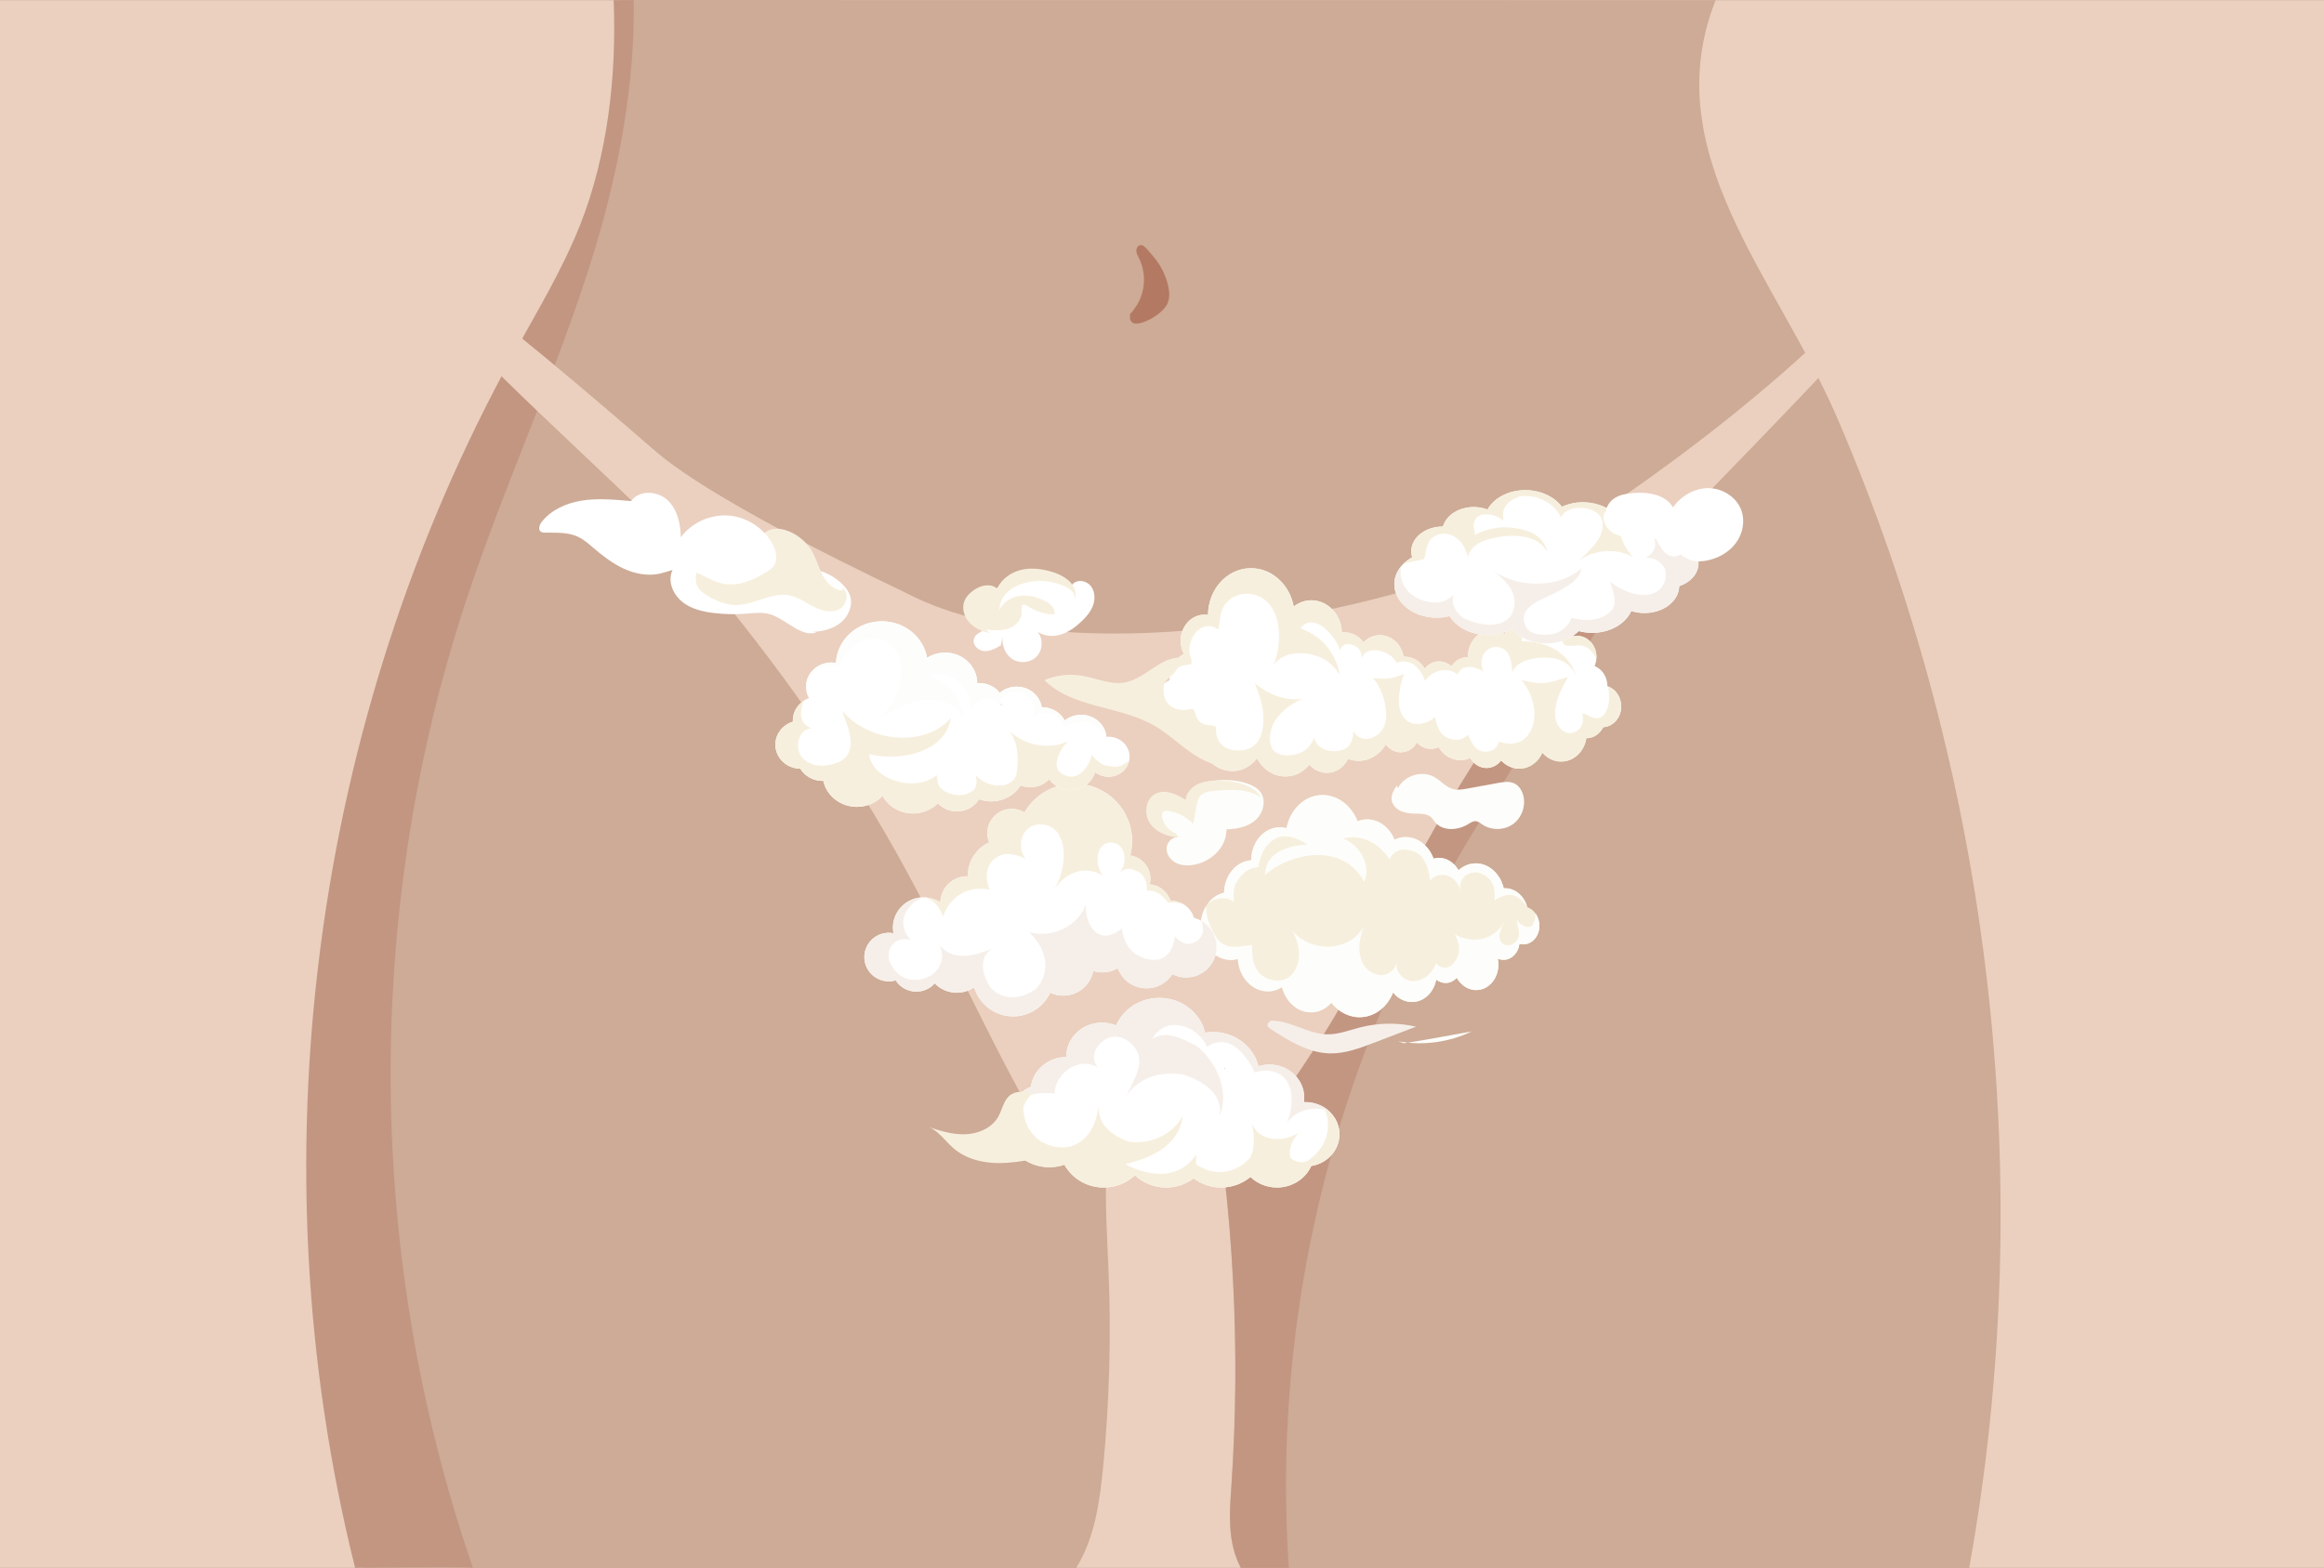 <?xml version="1.0" encoding="utf-8"?>
<!-- Generator: Adobe Illustrator 23.0.6, SVG Export Plug-In . SVG Version: 6.00 Build 0)  -->
<svg version="1.1" id="Layer_1" xmlns="http://www.w3.org/2000/svg" xmlns:xlink="http://www.w3.org/1999/xlink" x="0px" y="0px"
	 viewBox="0 0 1962 1323.88" enable-background="new 0 0 1962 1323.88" xml:space="preserve">
<rect x="0" y="0" width="1962" height="1323.88" fill="#333333" stroke="none"/>
<rect y="0.06" fill="#EBD0BF" width="1962" height="1323.88"/>
<g>
	<path fill="#CDAB96" d="M496.45,186.28c-15.2,38.54-36.86,74.12-56.84,110.41C269.53,605.6,220.97,979.37,306.46,1321.48l0.22,2.46
		h601.87c15.57-25.22,19.89-55.74,22.74-85.29c5.33-55.31,6.84-110.99,4.53-166.51c-2.72-65.31-9.16-136.65,28.34-190.2
		c5.5-7.85,12.69-15.6,22.18-16.99c20.45-3,31.62,22.83,35.15,43.19c19.78,114.01,25.86,230.39,18.06,345.84
		c-1.23,18.17-2.76,36.73,1.92,54.32c1.47,5.52,3.49,10.72,5.98,15.64h615c0.12-0.63,0.23-1.26,0.34-1.89
		c58.18-324.84,18.74-666.53-111.92-969.58c-50.99-118.28-153.33-223.31-102.5-352.32L524.53,0.06
		C527.09,63.25,519.65,127.46,496.45,186.28z"/>
</g>
<g>
	<g>
		<path fill="#C39682" d="M489.98,189.3c-15.2,38.54-36.86,74.12-56.84,110.41c-170.08,308.91-218.85,681.98-133.36,1024.1
			c0,0,86.99-1.33,99.45-0.08c-90.22-261.99-92.72-551.54-6.3-814.86C426.16,407.54,472,310.59,502.77,208.5
			C522.78,142.07,536.19,69.1,535,0.1l-16.94-0.02C520.62,63.27,513.18,130.48,489.98,189.3z"/>
	</g>
</g>
<g>
	<path fill="#C39682" d="M1209.62,761.97c18.03-33.43,37.89-65.83,57.74-98.22c37.26-60.79,74.51-121.58,111.77-182.37
		c-30.35,1.54-60.25,11.2-85.77,27.71c-28.28,18.29-50.59,44.31-71.8,70.47c-59.54,73.44-113.85,151.12-162.37,232.27
		c-14.49,24.23-28.59,49.06-36.63,76.12c-1.08,3.65-2.05,7.32-2.92,11.01c0.84,3.08,1.52,6.15,2.03,9.1
		c19.78,114.01,25.86,230.39,18.06,345.84c-1.23,18.17-2.76,36.73,1.92,54.32c1.47,5.52,3.49,10.72,5.98,15.64h40.44
		C1074.81,1130.14,1117.42,932.88,1209.62,761.97z"/>
</g>
<path fill="#EBD0BF" d="M391.85,284.3c0.89-8.64,3.69-32.84,9.03-29.17c36.13,24.8,138.2,113.38,152.04,125.45
	c52.31,45.62,206.55,117.19,213.05,120.58c148.3,77.33,471.75,9.87,604.3-81.93c146.66-101.56,207.69-176.95,196.57-161.99
	c-1.79,7.91,4.34,21.1-0.36,26.98c-30.14,37.76-215.79,223.47-247.79,259.84c-75.13,85.39-124.53,184.12-174.77,283.03
	c-26.44,52.05-62.91,99.71-96.11,148.61c-3.26,4.81-15.38,4.37-24.2,4.02c-40.49,36.74-62.41,42.86-91.16,20.22
	c-24.13-19-50.41-39.59-64.83-65.53c-42.09-75.74-76.3-155.38-119.91-230.29c-49.44-84.93-99.95-154.35-167.69-234.57
	C554.45,439.27,416.34,315.68,391.85,284.3z"/>
<g>
	<path fill="#B47962" d="M954.8,264.66c1.44-2.05,3.01-4.01,4.39-6.09c7.79-11.79,8.77-27.76,2.46-40.41
		c-0.97-1.94-2.11-3.88-2.3-6.04c-0.18-2.16,0.98-4.64,3.1-5.07c2.24-0.46,4.21,1.41,5.72,3.12c3.87,4.36,7.76,8.75,10.86,13.69
		c3.23,5.14,5.56,10.84,7,16.74c1.3,5.35,1.81,11.25-0.66,16.17c-1.13,2.24-2.81,4.14-4.63,5.87c-4.92,4.66-10.97,8.13-17.48,10.03
		c-2.68,0.78-5.97,1.15-7.92-0.85c-1.91-1.97-1.5-5.16-0.95-7.85"/>
</g>
<path fill="#F7EFDD" d="M1289.42,766.01c-2.61-9.75-10.77-16.61-19.9-15.97c-0.01,0-0.01,0-0.02,0
	c-2.9-12.73-13.33-21.84-25.05-21.01c-5,0.35-9.51,2.47-13.12,5.78c-3.73-6.69-10.39-10.94-17.68-10.43
	c-1.18,0.08-2.31,0.31-3.41,0.62c-4.04-11.26-13.97-18.91-24.98-18.14c-2.84,0.2-5.51,0.97-7.98,2.16
	c-4.27-10.69-13.9-17.87-24.58-17.11c-2.3,0.16-4.5,0.71-6.57,1.54c-5.42-13.78-17.8-23.05-31.53-22.09
	c-14.24,1-25.51,12.69-28.42,27.9c-2.28-0.6-4.66-0.86-7.09-0.69c-12.94,0.91-22.73,13.13-22.78,27.81c-0.04,0-0.07-0.01-0.11,0
	c-12.83,0.9-22.57,12.92-22.79,27.43c-12.07,2.63-20.65,15.29-19.6,29.85c1.14,15.78,13.15,27.8,26.82,26.84
	c1.52-0.11,2.99-0.39,4.41-0.8c0.01,0.17,0,0.33,0.01,0.49c1.14,15.78,13.15,27.8,26.82,26.84c3.82-0.27,7.35-1.55,10.46-3.57
	c3.2,12.95,13.92,22.12,25.94,21.27c6.17-0.43,11.61-3.45,15.63-8.06c6.41,8.04,15.76,12.84,25.82,12.14
	c11.93-0.84,21.75-9.18,26.35-20.79c4.31,5.31,10.55,8.48,17.27,8.01c9.61-0.68,17.21-8.59,19.14-18.86
	c2.51,1.95,5.55,3.02,8.76,2.79c3.37-0.24,6.35-1.84,8.58-4.31c3.74,6.61,10.36,10.8,17.6,10.29c10.56-0.74,18.41-11.22,17.53-23.41
	c-0.08-1.04-0.23-2.05-0.43-3.05c1.76,0.73,3.66,1.08,5.63,0.94c6.62-0.47,11.77-6.22,12.63-13.48c1.3,0.35,2.67,0.5,4.07,0.41
	c7.66-0.54,13.35-8.14,12.71-16.98C1299.08,773.48,1294.87,767.89,1289.42,766.01z"/>
<path fill="#FDFEFB" d="M1041.6,761.17c-0.42-5.81-0.38-9.64,1.47-14.7c7.29-12.92,13.42-13.35,19.15-14.33
	c0,0,1.96-13.06,8.75-19.75c9.68-9.53,19.71-7.23,32.92,0.6c-15.1,1.06-35.02,5.39-36.07,25.89c21.39-19.02,66.27-28.02,83.88,5.77
	c6.5-15.05-4.82-31.77-17.82-36.69c14.89-3.97,30.62,3.68,39.22,17.67c3.03-7.04,9.68-9.39,16.16-7.98
	c3.96,0.86,8.24,2.31,11.05,5.88c2.66,3.37,4.63,7.75,5.71,12.08c0.33,1.31,0.57,2.65,0.77,4c0.1,0.7,0.81,3.5,0.48,4.05
	c7.54-9.41,23.12-5.27,26,9.85c-3.56-14.35,10.46-20.08,18.61-15.3c12.86,5.9,9.7,22.06,9.7,22.06c11.4-7.13,18.92-6.56,27.61,5.04
	c-2.8-9.38-10.77-15.9-19.7-15.27c-2.9-12.73-13.33-21.84-25.05-21.01c-5,0.35-9.51,2.47-13.12,5.78
	c-3.73-6.69-10.39-10.94-17.68-10.43c-1.18,0.08-2.31,0.31-3.41,0.62c-4.04-11.26-13.97-18.91-24.98-18.14
	c-2.84,0.2-5.51,0.97-7.98,2.16c-4.27-10.69-13.9-17.87-24.58-17.11c-2.3,0.16-4.5,0.71-6.57,1.54
	c-5.42-13.78-17.8-23.05-31.53-22.09c-14.24,1-25.51,12.69-28.42,27.9c-2.28-0.6-4.66-0.86-7.09-0.69
	c-12.94,0.91-22.73,13.13-22.78,27.81c-0.04,0-0.07-0.01-0.11,0c-12.83,0.9-22.57,12.92-22.79,27.43
	c-5.46,1.19-10.2,4.45-13.66,8.99C1025.95,758.01,1033.98,756.65,1041.6,761.17z"/>
<path fill="#FDFEFB" d="M1296.42,771.4c-0.01,3.73-0.88,7.21-2.95,9.98c-2.31,3.08-10.07,0.71-13-4.92
	c0.29,0.55,0.21,1.89,0.32,2.54c0.16,0.96,0.37,1.91,0.58,2.85c0.4,1.85,0.83,3.72,1.02,5.62c0.69,7.2-7,12.92-12.65,9.87
	c-3.2-1.72-4.67-5.58-3.65-9.34c0.99-3.67,2.7-7.49,4.33-10.84c-8.81,18.14-28.94,19.55-42.15,11.73
	c5.87,11.26,3.98,20.15-3.15,26.49c-7.24,4.77-12.79-2.02-12.79-2.02c-1.03,3.24-3.04,6.17-5.37,8.72c-2.05,2.24-4.54,3.91-7.2,5.02
	c-4.24,1.77-9.25,1.84-13.43-0.43c-4.02-2.18-8.87-8.38-6.93-13.91c-6.3,17.96-27.06,10.66-30.62-3.68
	c-2.72-9.29-0.47-18.94,2.84-27.09c-12.08,21.88-44.25,22.88-60.7,3.91c6.96,12.2,8.24,25.77,0.6,35.97
	c-7.28,9.73-24.46,7.25-30.7-3.41c-2.22-3.8-3.21-8.12-3.5-12.59c-0.04-0.59-0.48-7.83-0.39-7.84c-10.07,0.71-19.92,4.32-28.1-3.86
	c-5.34-7.06-11-18.83-10.68-28.97c-3.15,5.17-4.81,11.6-4.32,18.47c1.14,15.78,13.15,27.8,26.82,26.84c1.52-0.11,2.99-0.39,4.41-0.8
	c0.01,0.17,0,0.33,0.01,0.49c1.14,15.78,13.15,27.8,26.82,26.84c3.82-0.27,7.35-1.55,10.46-3.57c3.2,12.95,13.92,22.12,25.94,21.27
	c6.17-0.43,11.61-3.45,15.63-8.06c6.41,8.04,15.76,12.84,25.82,12.14c11.93-0.84,21.75-9.18,26.35-20.79
	c4.31,5.31,10.55,8.48,17.27,8.01c9.61-0.68,17.21-8.59,19.14-18.86c2.51,1.95,5.55,3.02,8.76,2.79c3.37-0.24,6.35-1.84,8.58-4.31
	c3.74,6.61,10.36,10.8,17.6,10.29c10.56-0.74,18.41-11.22,17.53-23.41c-0.08-1.04-0.23-2.05-0.43-3.05
	c1.76,0.73,3.66,1.08,5.63,0.94c6.62-0.47,11.77-6.22,12.63-13.48c1.3,0.35,2.67,0.5,4.07,0.41c7.66-0.54,13.35-8.14,12.71-16.98
	C1299.33,776.97,1298.17,773.88,1296.42,771.4z"/>
<path fill="#FFFFFF" d="M1007.95,774.97c-2.33-8.12-9.75-14.17-18.7-14.41c-0.37-0.01-0.73,0.01-1.1,0.02
	c-2.39-7.57-9.22-13.21-17.53-13.84c0.34-1.36,0.55-2.78,0.59-4.24c0.27-10.16-7.19-18.73-17.06-20.17
	c0.93-3.52,1.49-7.21,1.59-11.01c0.72-26.68-20.47-48.89-47.33-49.62c-18.51-0.5-34.88,9.35-43.51,24.25
	c-2.97-1.8-6.43-2.89-10.15-2.99c-11.39-0.31-20.88,8.62-21.18,19.93c-0.08,2.97,0.49,5.79,1.57,8.37
	c-10.35,4.74-17.68,14.98-18,27.07c-0.01,0.54,0.02,1.07,0.04,1.61c-0.03,0-0.05-0.01-0.08-0.01c-12.49-0.34-22.88,9.45-23.22,21.85
	c0,0.05,0.01,0.1,0,0.15c-3.89-2.57-8.52-4.14-13.53-4.27c-14.24-0.38-26.1,10.78-26.48,24.92c-0.05,1.86,0.11,3.68,0.45,5.44
	c-1.11-0.22-2.24-0.37-3.4-0.4c-11.39-0.31-20.88,8.62-21.18,19.94c-0.3,11.31,8.69,20.74,20.08,21.05
	c2.21,0.06,4.35-0.24,6.36-0.82c3.56,5.56,9.75,9.31,16.87,9.5c6.39,0.17,12.18-2.56,16.08-6.98c4.54,4.7,10.87,7.71,17.94,7.9
	c5.72,0.15,11.04-1.57,15.4-4.59c4.05,13.84,16.71,24.13,31.99,24.54c14.22,0.38,26.64-7.89,32.16-20
	c3.15,1.49,6.64,2.37,10.35,2.47c12.82,0.35,23.68-8.67,26-20.78c2.21,0.68,4.54,1.1,6.97,1.17c5.02,0.14,9.73-1.19,13.75-3.54
	c3.48,9.66,12.63,16.7,23.58,17c9.41,0.25,17.76-4.55,22.46-11.91c3.28,1.64,6.96,2.63,10.87,2.74
	c14.24,0.38,26.1-10.78,26.48-24.92C1027.4,788.3,1019.22,777.96,1007.95,774.97z"/>
<path fill="#F7EFDD" d="M796.19,773.72c6.42-17.53,21.5-25.98,39.23-22.55c-5.54-14.9-0.82-24.49,8.82-28.78
	c7.32-3.25,17.97,0.42,21.58,3.04c-8.59-12.04-2.83-31.43,15.64-29.09c21.82,3.36,19.75,38.9,7.4,56.27
	c9.3-14.5,24.39-22.95,41.96-13.62c-8.59-12.04-3.94-32.94,12.59-26.22c6.23,3.3,8.51,14.98,2.33,23.67
	c2.52-1.77,6.19-4.75,12.79-1.38c10.92,3.61,9.7,16.62,9.7,16.62c3.1,0.69,9.52-0.73,17.94,10.57c0,0,5.05-1.16,13.38,1.55
	c-2.99-1.93-6.49-3.13-10.31-3.23c-0.37-0.01-0.73,0.01-1.1,0.02c-2.39-7.57-9.22-13.21-17.53-13.84c0.34-1.36,0.55-2.78,0.59-4.24
	c0.27-10.16-7.19-18.73-17.06-20.17c0.93-3.52,1.49-7.21,1.59-11.01c0.72-26.68-20.47-48.89-47.33-49.62
	c-18.51-0.5-34.88,9.35-43.51,24.25c-2.97-1.8-6.43-2.89-10.15-2.99c-11.39-0.31-20.88,8.62-21.18,19.93
	c-0.08,2.97,0.49,5.79,1.57,8.37c-10.35,4.74-17.68,14.98-18,27.07c-0.01,0.54,0.02,1.07,0.04,1.61c-0.03,0-0.05-0.01-0.08-0.01
	c-12.49-0.34-22.88,9.45-23.22,21.85c0,0.05,0.01,0.1,0,0.15c-3.54-2.33-7.7-3.78-12.18-4.14
	C790.2,761.76,791.98,764.39,796.19,773.72z"/>
<path fill="#F6EFE9" d="M1013.82,777.33c1.24,0.69,1.76,5.83,1.89,7.1c0.5,4.93-3.18,9.76-8.43,11.71
	c-6.12,2.29-11.37-1.05-15.46-5.34c-0.64,5.85-2.81,12.39-7.46,16.31c-7.55,6.37-19.54,2.82-26.5-2.3c-3.3-2.43-5.88-5.53-7.53-9.28
	c-0.6-1.36-4.13-10.81-2.89-11.82c-20.95,17.24-32.01-4.71-30.61-20.44c-6.52,18.92-28.61,29.16-48.16,23.85
	c13.77,12.15,19.8,32.69,6.07,47.75c-12.11,8.53-27.04,11.08-38.6-1.04c-5.7-9.01-11.24-23.92,0.87-32.44
	c-15,5.5-32.98,10.92-44.46-4.15c5.7,9.01,2.41,20.73-6.65,26.39c-15.08,8.45-29.77,2.15-35.31-12.76
	c-2.65-11.88,6.5-20.49,18.29-17.22c-13.08-13.71-4.09-30.18,10-35.94c-13.6,0.37-24.69,11.21-25.06,24.88
	c-0.05,1.86,0.11,3.68,0.45,5.44c-1.11-0.22-2.24-0.37-3.4-0.4c-11.39-0.31-20.88,8.62-21.18,19.94
	c-0.3,11.31,8.69,20.74,20.08,21.05c2.21,0.06,4.35-0.24,6.36-0.82c3.56,5.56,9.75,9.31,16.87,9.5c6.39,0.17,12.18-2.56,16.08-6.98
	c4.54,4.7,10.87,7.71,17.94,7.9c5.72,0.15,11.04-1.57,15.4-4.59c4.05,13.84,16.71,24.13,31.99,24.54c14.22,0.38,26.64-7.89,32.16-20
	c3.15,1.49,6.64,2.37,10.35,2.47c12.82,0.35,23.68-8.67,26-20.78c2.21,0.68,4.54,1.1,6.97,1.17c5.02,0.14,9.73-1.19,13.75-3.54
	c3.48,9.66,12.63,16.7,23.58,17c9.41,0.25,17.76-4.55,22.46-11.91c3.28,1.64,6.96,2.63,10.87,2.74
	c14.24,0.38,26.1-10.78,26.48-24.92C1027.34,790.52,1021.94,781.83,1013.82,777.33z"/>
<path fill="#FFFFFF" d="M935.84,622.07c-0.58,0-1.16,0.03-1.72,0.08c-0.95-10.43-10.16-18.62-21.39-18.62
	c-5.28,0-10.1,1.81-13.84,4.81c-3.55-6.63-10.78-11.19-19.15-11.19c-0.09,0-0.17,0.01-0.26,0.01c-1.55-9.82-10.45-17.36-21.22-17.36
	c-5.48,0-10.46,1.96-14.25,5.17c-3.92-4.98-10.15-8.22-17.2-8.22c-0.62,0-1.22,0.04-1.83,0.09c0-0.03,0.01-0.06,0.01-0.09
	c0-14.21-12.13-25.73-27.09-25.73c-5.63,0-10.85,1.63-15.19,4.42c-3.03-17.49-18.98-30.85-38.26-30.85
	c-20.83,0-37.78,15.58-38.72,35.14c-1.23-0.21-2.49-0.33-3.78-0.33c-11.87,0-21.48,9.13-21.48,20.4c0,3.46,0.91,6.72,2.52,9.57
	c-7.98,2.98-13.64,10.34-13.64,18.97c0,0.34,0.04,0.67,0.05,1.01c-8.6,2.67-14.82,10.33-14.82,19.39c0,11.15,9.42,20.19,21.11,20.38
	c3.71,6.1,10.64,10.22,18.6,10.22c0.26,0,0.52-0.03,0.78-0.04c2.69,12.54,14.37,21.99,28.38,21.99c8.64,0,16.37-3.61,21.67-9.3
	c4.82,8.82,14.51,14.86,25.7,14.86c8.27,0,15.71-3.31,20.99-8.59c3.93,4.2,9.65,6.86,16.03,6.86c7.99,0,14.95-4.15,18.65-10.3
	c3.21,1.16,6.68,1.83,10.31,1.83c10.58,0,19.81-5.4,24.87-13.45c2.51,0.97,5.25,1.52,8.13,1.52c6.37,0,12.07-2.65,16.01-6.83
	c3.84,5.54,10.44,9.19,17.94,9.19c9.96,0,18.31-6.44,20.74-15.16c3.09,2.44,7.05,3.91,11.39,3.91c9.83,0,17.79-7.56,17.79-16.89
	C953.63,629.63,945.67,622.07,935.84,622.07z"/>
<path fill="#FDFEFB" d="M682.86,588.28c-8.5-13.06,9.67-30.1,25.6-25.78c6.91-17.48,27.62-30.6,41.43-19.67
	c18.41,13.11,11.51,45.9-6.9,63.38c13.81-6.56,27.62-17.48,46.03-15.3c11.8,1.6,22.33,7.9,25.33,18.02
	c-1.81-17.16-11.37-32.4-29.94-37.7c20.71-8.74,36.83,13.12,34.52,30.6c4.28-12.19,17.55-15.48,25.2-7.44
	c1.95-10.32,13.93-12.23,20.84-7.86c6.9,4.37,9.21,10.93,6.9,19.67c2.3-2.18,8.44-5.83,13.52-3.91c9.49,2.27,12.6,11.97,12.6,11.97
	s6.85-6.8,19.91-4.32c5.18,1.27,8.92,3.55,16.15,11.8c-1.16-10.23-10.25-18.2-21.33-18.2c-5.28,0-10.1,1.81-13.84,4.81
	c-3.55-6.63-10.78-11.19-19.15-11.19c-0.09,0-0.17,0.01-0.26,0.01c-1.55-9.82-10.45-17.36-21.22-17.36
	c-5.48,0-10.46,1.96-14.25,5.17c-3.92-4.98-10.15-8.22-17.2-8.22c-0.62,0-1.22,0.04-1.83,0.09c0-0.03,0.01-0.06,0.01-0.09
	c0-14.21-12.13-25.73-27.09-25.73c-5.63,0-10.85,1.63-15.19,4.42c-3.03-17.49-18.98-30.85-38.26-30.85
	c-20.83,0-37.78,15.58-38.72,35.14c-1.23-0.21-2.49-0.33-3.78-0.33c-11.87,0-21.48,9.13-21.48,20.4c0,3.12,0.77,6.05,2.09,8.69
	C682.7,588.45,682.79,588.37,682.86,588.28z"/>
<path fill="#72C6EF" d="M846.56,595.28c-0.81-0.31-1.62-0.6-2.42-0.88C844.54,594.94,845.28,595.28,846.56,595.28z"/>
<path fill="#F7EFDD" d="M922.08,636.67c-3.07,12.58-14.09,25.79-27.18,15.43c-6.9-6.56,0-19.67,6.9-26.22
	c-15.7,7.45-36.4,3.75-49.3-8.34c7.77,11.43,7.47,24.08,5.57,36.75c-4.6,13.11-25.32,10.93-34.53,0c1.35,3.84,1.32,8.84-1.1,12.29
	c-1.43,2.04-5.87,3.79-8.27,4.38c-2.84,0.71-5.79,0.5-8.63-0.08c-4.93-1.02-10.52-3.08-12.88-7.64c-0.68-1.32-1.04-2.75-1.22-4.2
	c-0.09-0.7-0.66-4.3-0.12-4.76c-18.41,15.3-55.24,4.37-57.54-17.48c27.62,6.56,64.45-2.19,69.05-30.6
	c-23.02,26.22-71.35,19.67-92.07-6.56c1.02,1.29,1.38,3.91,1.94,5.45c0.66,1.83,1.32,3.66,1.98,5.49c4.31,12,7.3,28.2-8.32,33.61
	c-5.94,2.06-13.38,3.3-19.54,1.42c-3.14-0.96-6.76-2.94-9.01-5.27c-5.74-5.93-5.47-17.63,1.06-23.02c1.64-1.35,4.39-2.39,6.58-2.39
	c-11.38-3.61-10.25-14.62-6.93-23.28c-5.55,3.68-9.19,9.78-9.19,16.7c0,0.34,0.04,0.67,0.05,1.01c-8.6,2.67-14.82,10.33-14.82,19.39
	c0,11.15,9.42,20.19,21.11,20.38c3.71,6.1,10.64,10.22,18.6,10.22c0.26,0,0.52-0.03,0.78-0.04c2.69,12.54,14.37,21.99,28.38,21.99
	c8.64,0,16.37-3.61,21.67-9.3c4.82,8.82,14.51,14.86,25.7,14.86c8.27,0,15.71-3.31,20.99-8.59c3.93,4.2,9.65,6.86,16.03,6.86
	c7.99,0,14.95-4.15,18.65-10.3c3.21,1.16,6.68,1.83,10.31,1.83c10.58,0,19.81-5.4,24.87-13.45c2.51,0.97,5.25,1.52,8.13,1.52
	c6.37,0,12.07-2.65,16.01-6.83c3.84,5.54,10.44,9.19,17.94,9.19c9.96,0,18.31-6.44,20.74-15.16c3.09,2.44,7.05,3.91,11.39,3.91
	c8.73,0,15.99-5.98,17.49-13.86c-0.13,0.68-3.09,2.24-3.74,2.69c-0.98,0.69-1.99,1.39-3.11,1.86c-2.64,1.12-5.76,0.89-8.55,0.53
	c-3.82-0.49-6.64-0.85-9.59-3.31C926.92,642.57,921.53,638.92,922.08,636.67z"/>
<g>
	<path fill="#FFFFFF" d="M1356.98,579.36c0-0.29,0.02-0.58,0.01-0.88c-0.26-7.47-4.72-13.71-10.8-16.08c1.11-2.52,1.7-5.35,1.6-8.35
		c-0.34-9.75-7.83-17.42-16.72-17.12c-0.97,0.03-1.91,0.17-2.82,0.38c-1.3-16.91-14.48-29.98-30.09-29.46
		c-14.45,0.48-26.01,12.44-27.75,27.67c-3.33-2.31-7.3-3.59-11.52-3.45c-11.22,0.37-19.97,10.65-19.54,22.95
		c0,0.03,0.01,0.05,0.01,0.08c-0.45-0.03-0.91-0.05-1.37-0.03c-5.18,0.17-9.67,3.03-12.47,7.29c-0.36-0.17-0.72-0.34-1.09-0.49
		c-2.8-2.21-6.24-3.49-9.94-3.37c-4.68,0.16-8.81,2.5-11.62,6.1c-3.78-6.25-10.28-10.32-17.59-10.08c-0.08,0-0.17,0.01-0.25,0.03
		c-1.83-10.65-10.5-18.57-20.65-18.23c-5.16,0.17-9.78,2.47-13.24,6.07c-3.88-5.3-9.88-8.63-16.52-8.41
		c-0.58,0.02-1.15,0.08-1.72,0.15c0-0.04,0-0.06,0-0.1c-0.54-15.47-12.41-27.62-26.51-27.15c-5.3,0.18-10.17,2.12-14.15,5.29
		c-3.52-18.95-19.05-32.98-37.22-32.38c-19.63,0.65-35.01,18.16-35.17,39.47c-1.17-0.19-2.36-0.28-3.58-0.24
		c-11.18,0.37-19.9,10.62-19.47,22.88c0.13,3.77,1.12,7.28,2.73,10.35c-7.41,3.49-12.46,11.68-12.14,21.08
		c0.01,0.37,0.06,0.74,0.09,1.1c-8.01,3.17-13.58,11.71-13.24,21.57c0.42,12.13,9.64,21.68,20.67,21.52
		c3.73,6.52,10.42,10.78,17.91,10.53c0.25-0.01,0.49-0.05,0.73-0.06c3.01,13.57,14.38,23.48,27.58,23.04
		c8.14-0.27,15.29-4.44,20.08-10.81c4.88,9.45,14.24,15.71,24.79,15.36c7.79-0.26,14.68-4.1,19.45-10
		c3.87,4.45,9.35,7.16,15.37,6.96c7.53-0.25,13.93-4.99,17.18-11.8c3.07,1.16,6.36,1.78,9.79,1.66c9.4-0.31,17.49-5.83,22.12-13.92
		c3.08,4.23,7.83,6.91,13.13,6.74c5.63-0.19,10.46-3.53,13.17-8.41c3.08,3.52,7.43,5.67,12.21,5.51c2.16-0.07,4.19-0.61,6.04-1.52
		c4.03,6.84,11.12,11.29,19.05,11.03c2.73-0.09,5.31-0.75,7.68-1.84c2.96,5.23,8.3,8.65,14.29,8.45c4.78-0.16,8.99-2.6,11.81-6.33
		c4.12,4.44,9.79,7.11,15.99,6.91c8.39-0.28,15.47-5.75,18.82-13.5c4.15,4.8,10.05,7.73,16.53,7.51
		c10.5-0.35,18.97-8.82,20.61-19.75c0.2,0,0.39,0.02,0.58,0.02c5.97-0.2,11.04-3.94,13.64-9.31c8.76-0.46,15.55-8.52,15.21-18.18
		C1368.41,587.94,1363.52,581.46,1356.98,579.36z"/>
	<path fill="#F7EFDD" d="M1002.89,561.27c1.56-0.05,3.44-0.45,3.16-2.67c-0.36-2.82-1.88-5.55-1.95-8.4
		c-0.17-6.91,2.44-14.17,7.57-18.34c5.15-4.18,11.42-4.08,16.8-0.42c1.67-7.72,1.33-16.11,6.61-22.25
		c5.24-6.1,13.19-8.53,20.73-7.64c6.24,0.74,12.17,3.99,16.3,9.25c3.74,4.78,5.98,10.72,6.96,16.88
		c1.77,11.09,0.37,23.11-3.69,33.49c0.16-0.21,0.32-0.42,0.49-0.62c7.29-8.72,19.45-10.31,29.63-8.31
		c9.73,1.9,20.27,7.35,24.89,17.47c0.32-4.24-1.29-8.63-3.03-12.32c-1.81-3.84-3.99-7.51-6.56-10.8
		c-5.99-7.66-13.93-12.65-22.53-15.93c-0.22-0.08-0.33-0.36-0.16-0.56c11.5-13.52,28.95,6.13,33.21,18.93
		c1.13-4.85,5.96-5.98,10.24-4.59c2.49,0.81,5.07,2.2,6.48,4.71c1.09,1.94,1.5,4.12,1.62,6.34c2.12-5.67,8.21-7.11,13.61-6.21
		c5.74,0.96,13,4.18,15.61,10.37c5.11-2.1,10.66-1.61,15.19,1.96c4.22,3.32,7.16,8.12,9.12,13.33c5.76-9.07,19.06-12.12,27.42-5.51
		c3.53-9.06,15.61-7.09,22.16-1.9c-2.14-3.86-2.74-8.53-1.25-12.9c1.7-5,6.17-8.25,11.02-8.37c5.17-0.11,9.48,2.38,11.67,7.66
		c1.83,4.43,2.3,9.35,2.52,14.19c0.06-0.21,0.13-0.43,0.21-0.64c1.86-5.04,6.42-7.95,10.93-9.6c5.26-1.91,10.91-2.63,16.45-2.63
		c5.73,0.01,11.53,0.77,16.58,4.02c4.11,2.65,7.44,6.41,9.74,10.87c-3.12-8.68-8.66-16.01-16.21-20.81
		c-8.86-5.63-19.15-7.81-29.27-7.83c-0.18,0-0.3-0.15-0.32-0.33c-0.54-3.95,1.37-7.86,3.83-10.59c2.13-2.37,4.86-4.46,7.9-5.11
		c3.13-0.67,6.21,0.39,8.99,2.01c3.48,2.03,6.66,4.77,9.33,7.94c1.21,1.44,2.4,2.94,3.29,4.64c0.62,1.17,1.13,2.52,1.9,3.59
		c0.97,1.35,2.49,1.57,3.98,1.64c2.02,0.09,3.99,0.02,6.01-0.16c3.94-0.34,7.51-0.31,10.85,2.33c2.79,2.2,5.02,5.43,6.79,8.63
		c0.01,0.01,0.02,0.03,0.02,0.03c0.05-0.69,0.07-1.38,0.04-2.08c-0.34-9.75-7.83-17.42-16.72-17.12c-0.97,0.03-1.91,0.17-2.82,0.38
		c-1.3-16.91-14.48-29.98-30.09-29.46c-14.45,0.48-26.01,12.44-27.75,27.67c-3.33-2.31-7.3-3.59-11.52-3.45
		c-11.22,0.37-19.97,10.65-19.54,22.95c0,0.03,0.01,0.05,0.01,0.08c-0.45-0.03-0.91-0.05-1.37-0.03c-5.18,0.17-9.67,3.03-12.47,7.29
		c-0.36-0.17-0.72-0.34-1.09-0.49c-2.8-2.21-6.24-3.49-9.94-3.37c-4.68,0.16-8.81,2.5-11.62,6.1c-3.78-6.25-10.28-10.32-17.59-10.08
		c-0.08,0-0.17,0.01-0.25,0.03c-1.83-10.65-10.5-18.57-20.65-18.23c-5.16,0.17-9.78,2.47-13.24,6.07c-3.88-5.3-9.88-8.63-16.52-8.41
		c-0.58,0.02-1.15,0.08-1.72,0.15c0-0.04,0-0.06,0-0.1c-0.54-15.47-12.41-27.62-26.51-27.15c-5.3,0.18-10.17,2.12-14.15,5.29
		c-3.52-18.95-19.05-32.98-37.22-32.38c-19.63,0.65-35.01,18.16-35.17,39.47c-1.17-0.19-2.36-0.28-3.58-0.24
		c-11.18,0.37-19.9,10.62-19.47,22.88c0.13,3.77,1.12,7.28,2.73,10.35c-6.54,3.08-11.25,9.83-12.03,17.84
		c3.01-3.4,6.24-6.5,10.5-7.86C999.6,561.7,1001.22,561.33,1002.89,561.27z"/>
	<path fill="#F7EFDD" d="M1357.62,579.6c0.19,1.11,0.36,2.23,0.49,3.35c0.58,5.28,0.62,10.83-1.31,15.79
		c-1.59,4.07-4.62,7.96-9.04,7.8c-4.29-0.16-7.71-3.46-11.87-4.18c0.49,3.3,0.99,7.02-0.5,10.08c-1.68,3.46-4.9,5.75-8.39,6.43
		c-6.31,1.21-11.94-4.53-13.49-10.91c-1.61-6.6-0.05-13.63,2.2-19.79c2.15-5.92,5.04-11.5,8.35-16.71
		c-6.54,1.84-12.91,4.52-19.69,5.18c-6.85,0.67-13.32-0.98-19.98-2.45c8.73,10.19,13.8,25.87,9.37,39.35
		c-1.96,5.96-6.29,11.15-11.82,13.18c-5.37,1.98-11.13,1.35-16.45-0.61c-0.93,2.98-2.55,5.74-5.21,7.16
		c-2.89,1.54-6.38,1.86-9.5,1.01c-6.42-1.76-8.52-8.21-11.52-13.91c-2.48,2.39-5.47,4.08-8.84,4.24c-3.54,0.18-7.5-0.74-10.56-2.78
		c-5.49-3.67-6.83-10.19-8.58-16.47c-3.99,4.24-10.28,6.25-15.75,5.9c-5.47-0.36-10.07-3.45-12.52-8.89
		c-2.37-5.29-2.32-11.66-1.59-17.34c0.7-5.51,2.08-10.89,3.93-16.05c-4.23,1.85-8.6,3.35-13.15,3.88
		c-4.37,0.52-8.73,0.25-13.07-0.38c4.94,5.97,8.49,13.47,10.06,21.32c1.37,6.84,2.01,15.75-1.82,21.79
		c-5.65,8.93-19,12.21-24.71,1.82c-0.28,3.9-0.9,8.04-3.1,11.18c-2.37,3.37-6.07,4.86-9.83,5.38c-8.16,1.13-18.12-1.62-20.21-11.31
		c-2.13,5.74-5.86,10.37-11.22,12.72c-5.29,2.32-11.97,3.27-17.55,1.55c-2.52-0.77-4.99-2.18-6.5-4.61
		c-1.71-2.76-2.18-6.19-2.13-9.46c0.11-6.32,2.46-12.17,6.16-16.93c5.56-7.17,13.21-12.29,21.25-15.96
		c-14.05,2.27-29.13-3.68-40.25-13.18c1.95,5.1,4,10.2,5.39,15.52c3.28,12.65,3.77,33.41-9.57,39.48
		c-5.54,2.52-13.06,2.6-18.72,0.27c-5.6-2.31-9.49-7.61-9.77-14.28c-0.07-1.76,0.63-4.21-1.39-4.79c-3.07-0.89-6.37-0.47-9.38-1.72
		c-2.62-1.09-4.72-3.29-5.88-6.11c-0.71-1.72-1.03-3.71-1.95-5.32c-1-1.78-2.38-1.26-4-0.92c-6.51,1.38-14.13,0.19-18.63-5.73
		c-3.38-4.43-3.38-10.46-2.62-16.01c-5.36,4.15-8.76,11.08-8.49,18.83c0.42,12.13,9.64,21.68,20.67,21.52
		c3.73,6.52,10.42,10.78,17.91,10.53c0.25-0.01,0.49-0.05,0.73-0.06c3.01,13.57,14.38,23.48,27.58,23.04
		c8.14-0.27,15.29-4.44,20.08-10.81c4.88,9.45,14.24,15.71,24.79,15.36c7.79-0.26,14.68-4.1,19.45-10
		c3.87,4.45,9.35,7.16,15.37,6.96c7.53-0.25,13.93-4.99,17.18-11.8c3.07,1.16,6.36,1.78,9.79,1.66c9.4-0.31,17.49-5.83,22.12-13.92
		c3.08,4.23,7.83,6.91,13.13,6.74c5.63-0.19,10.46-3.53,13.17-8.41c3.08,3.52,7.43,5.67,12.21,5.51c2.16-0.07,4.19-0.61,6.04-1.52
		c4.03,6.84,11.12,11.29,19.05,11.03c2.73-0.09,5.31-0.75,7.68-1.84c2.96,5.23,8.3,8.65,14.29,8.45c4.78-0.16,8.99-2.6,11.81-6.33
		c4.12,4.44,9.79,7.11,15.99,6.91c8.39-0.28,15.47-5.75,18.82-13.5c4.15,4.8,10.05,7.73,16.53,7.51
		c10.5-0.35,18.97-8.82,20.61-19.75c0.2,0,0.39,0.02,0.58,0.02c5.97-0.2,11.04-3.94,13.64-9.31c8.76-0.46,15.55-8.52,15.21-18.18
		C1368.42,588.2,1363.83,581.9,1357.62,579.6z"/>
</g>
<path fill="#FFFFFF" d="M1130.83,957.77c0-15-12.78-27.16-28.53-27.16c-0.52,0-1.02,0.05-1.53,0.08c0.18-1.26,0.31-2.54,0.31-3.86
	c0-15.45-13.16-27.98-29.39-27.98c-3.23,0-6.33,0.51-9.23,1.43c-4.15-16.56-19.78-28.89-38.45-28.89c-2.27,0-4.5,0.19-6.66,0.54
	c-3.97-16.79-19.72-29.34-38.56-29.34c-16.49,0-30.61,9.61-36.55,23.26c-3.66-1.51-7.69-2.35-11.94-2.35
	c-16.64,0-30.13,12.84-30.13,28.68c0,0.13,0.02,0.26,0.02,0.39c-0.01,0-0.02,0-0.02,0c-15.32,0-27.94,10.9-29.85,24.99
	c-12.87,5.64-21.82,17.99-21.82,32.36c0,19.68,16.77,35.65,37.44,35.65c4.46,0,8.72-0.78,12.68-2.14
	c6.24,11.43,18.76,19.26,33.23,19.26c10.25,0,19.54-3.94,26.3-10.29c6.76,6.35,16.05,10.29,26.3,10.29c8.8,0,16.87-2.91,23.26-7.74
	c6.39,4.83,14.46,7.74,23.25,7.74c9.48,0,18.11-3.38,24.71-8.91c5.71,5.5,13.63,8.91,22.39,8.91c12.98,0,24.12-7.48,28.94-18.16
	C1120.52,982.38,1130.83,971.24,1130.83,957.77z"/>
<path fill="#A3B4DD" d="M1034.38,903.16c-0.19-0.64-0.43-1.28-0.69-1.91C1033.56,901.89,1033.71,902.53,1034.38,903.16z"/>
<path fill="#F6EFE9" d="M1100.77,930.69c0.18-1.26,0.31-2.54,0.31-3.86c0-15.45-13.16-27.98-29.39-27.98
	c-3.23,0-6.33,0.51-9.23,1.43c-4.15-16.56-19.78-28.89-38.45-28.89c-2.27,0-4.5,0.19-6.66,0.54c-3.97-16.79-19.72-29.34-38.56-29.34
	c-16.49,0-30.61,9.61-36.55,23.26c-3.66-1.51-7.69-2.35-11.94-2.35c-16.64,0-30.13,12.84-30.13,28.68c0,0.13,0.02,0.26,0,0.39
	c-15.32,0-27.94,10.9-29.85,24.99c-6.92,3.03-12.69,8.02-16.57,14.21c10.17-6.86,22.7-10.28,36.64-8.39
	c0-16.24,19.91-32.49,36.97-21.66c-1.82-1.15-3.44-5.64-3.73-7.63c-1.16-7.97,6.82-16.73,14.44-18.42
	c10.54-2.33,21.45,6.98,23.4,16.52c1.55,7.59-2.02,15.51-5.29,22.26c-1.85,3.81-3.61,8.14-6.06,11.64
	c11.37-16.24,28.44-21.66,48.34-18.95c17.06,5.41,34.12,16.24,31.28,35.19c8.53-21.66-2.84-46.02-19.91-59.56
	c-11.37-5.41-25.59-13.54-36.97-5.41c10.96-20.87,38.68-11.48,46.09,6.54c23.97-16.21,40.4,21.77,40.4,21.77s11.08-4.8,21.21,1.46
	c12.16,7.52,11.73,27.07,6.04,40.61c8.09-10.78,22.63-13.67,34.71-10.16c-5.05-4.31-11.7-6.96-19.02-6.96
	C1101.78,930.62,1101.28,930.66,1100.77,930.69z"/>
<path fill="#F7EFDD" d="M1117.53,934.84c7.71,14.9,3.39,34.44-13.85,45.39c-5.69,2.71-11.37,0-14.22-2.71
	c-2-7.63,1.65-15.24,6.96-20.98c-13.85,8.56-33.66,7.09-39.56-7.98c2.08,9.5,3.12,20.13-1.52,28.96
	c-11.37,13.54-31.28,16.24-45.5,5.41c0-2.71,0-5.41,0-8.12c-14.22,21.66-39.81,18.95-59.72,8.12c22.75-5.41,45.5-16.24,48.34-40.61
	c-8.53,16.24-28.44,24.36-45.5,21.66c-14.22-5.41-25.59-13.54-25.59-29.78c-2.84,27.07-22.75,43.31-48.34,29.78
	c-15.68-10.66-17.22-28.03-13.01-44.19c-10.51,6.3-17.51,17.42-17.51,30.13c0,19.68,16.77,35.65,37.44,35.65
	c4.46,0,8.72-0.78,12.68-2.14c6.24,11.43,18.76,19.26,33.23,19.26c10.25,0,19.54-3.94,26.3-10.29c6.76,6.35,16.05,10.29,26.3,10.29
	c8.8,0,16.87-2.91,23.26-7.74c6.39,4.83,14.46,7.74,23.25,7.74c9.48,0,18.11-3.38,24.71-8.91c5.71,5.5,13.63,8.91,22.39,8.91
	c12.98,0,24.12-7.48,28.94-18.16c13.5-2.15,23.81-13.29,23.81-26.76C1130.83,948.12,1125.51,939.66,1117.53,934.84z"/>
<path fill="#FFFFFF" d="M1433.93,476.05c0.31-11.14-10.29-20.57-24.08-21.87c-2.28-10.97-14.14-19.56-28.7-19.97
	c-5.38-0.15-10.45,0.85-14.87,2.7c-6.19-7.42-16.67-12.46-28.69-12.8c-6.93-0.2-13.43,1.22-18.97,3.79
	c-6.03-8.08-16.97-13.67-29.64-14.03c-14.75-0.42-27.59,6.35-33.18,16.33c-3.25-1.21-6.84-1.94-10.64-2.05
	c-13.13-0.37-24.26,6.72-26.94,16.45c-14.54-0.09-26.47,8.96-26.8,20.5c-0.05,1.89,0.24,3.73,0.78,5.49
	c-8.87,4.84-14.78,12.82-15.05,22.04c-0.43,15.41,15.05,28.36,34.6,28.91c4.21,0.12,8.25-0.38,12.03-1.34
	c5.64,9.12,17.31,15.58,30.98,15.97c8.01,0.23,15.44-1.69,21.46-5.07c6.25,7.04,16.43,11.79,28.08,12.12
	c11.55,0.33,21.9-3.77,28.55-10.34c3.18,0.84,6.55,1.35,10.07,1.45c15.76,0.44,29.33-7.31,34.23-18.42
	c3.14,0.99,6.53,1.61,10.09,1.71c16.44,0.46,30.06-9.67,30.43-22.64c0-0.02,0-0.05,0-0.07
	C1427.03,491.82,1433.69,484.63,1433.93,476.05z"/>
<path fill="#DBE2F3" d="M1329.56,451.66c0.03,0.6,0.1,1.21,0.23,1.83C1329.77,452.86,1329.68,452.25,1329.56,451.66z"/>
<path fill="#F7EFDD" d="M1206.81,456.99c0.91-1.41,2.08-2.7,3.63-3.78c4.71-3.29,11.42-3.41,16.59-0.56
	c2.88,1.59,5.85,4.14,7.54,6.58c1.2,1.74,2.08,3.6,2.78,5.49c0.64,1.74,1.83,4.14,1.76,5.96c1.62-9.27,11.76-14.63,21.81-16.31
	c16.24-3.78,37.74-3.18,45.38,11.89c-0.33-3.39-2.9-7.75-5.26-10.57c-2.63-3.13-6.44-5.4-10.72-6.96
	c-9.15-3.34-20.4-4.49-30.12-2.49c-5.17,1.06-11.03,3.01-15.33,5.53c0.9-2.12-0.65-5.13-0.72-7.36c-0.13-4.94,2.36-9.67,9.28-10.14
	c5.92-0.4,11.92,2.1,15.96,5.48c-2.39-10.68,3.17-16.88,14.03-20.82c16.18-1.67,29.38,7.19,34.46,17.94
	c5.73-12.57,32.54-9.69,34.87,3.11c2.33,12.8-8.72,23.09-19.77,33.39c10.99-8.18,29.92-11.89,45.8-2.95
	c-4.08-4.25-7.15-9.13-9.15-14.2c-1.47-3.71-1.31-8.46,1.77-11.58c3.44-3.49,10.76-4.8,16.18-4.21c6.7,0.72,12.79,3.49,18.73,5.9
	c-5.01-6.98-14.34-11.82-25.18-12.13c-5.38-0.15-10.45,0.85-14.87,2.7c-6.19-7.42-16.67-12.46-28.69-12.8
	c-6.93-0.2-13.43,1.22-18.97,3.79c-6.03-8.08-16.97-13.67-29.64-14.03c-14.75-0.42-27.59,6.35-33.18,16.33
	c-3.25-1.21-6.84-1.94-10.64-2.05c-13.13-0.37-24.26,6.72-26.94,16.45c-14.54-0.09-26.47,8.96-26.8,20.5
	c-0.05,1.89,0.24,3.73,0.78,5.49c-3.07,1.68-5.76,3.75-8.01,6.11c3.87-2.21,16.89-4.19,16.98-4.2c2.09-0.3,2.43-6.41,2.71-7.68
	C1204.47,462.15,1205.25,459.4,1206.81,456.99z"/>
<path fill="#F6EFE9" d="M1433.93,476.05c0.24-8.5-5.88-15.98-14.91-19.65c2.42,5.5,1.84,10.81-2.55,12.96
	c-10.83,2.61-15.23-8.12-20.96-19.69c1.8,7.61,4.95,14.99-5.97,21.05c8.06,0.23,13.32,4.62,15.88,8.94
	c2.45,8.55-0.48,16.96-8.66,20.97c-10.89,4.6-26.87-0.76-37.38-9.54c2.45,8.56,5.85,16.08,2.03,23.39
	c-12.35,14.57-34.83,7.11-34.83,7.11c-0.18,0.13-0.25,0.86-0.32,1.05c-0.31,0.9-0.69,1.78-1.17,2.63c-0.66,1.16-1.49,2.23-2.43,3.26
	c-3.18,3.48-7.67,6.14-13.09,7.02c-1.54,0.25-3.18,0.43-4.76,0.46c-4.85,0.09-10.58-0.64-14.08-3.61c-1-0.84-1.83-1.93-2.36-3.01
	c-12.72-25.82,41.03-24.3,47.12-49.59c-19.29,16.43-51.6,17.64-75.36,2.12c15.82,11.05,23.53,24,15.05,38.61
	c-8.36,10.37-27.11,7.72-40.37,0.98c-5.26-4.39-10.45-10.9-7.52-19.31c-8.3,8.25-19.05,7.95-29.68,3.41
	c-12.7-6.16-16.45-17.02-14.87-27.27c-3.38,4.13-5.44,8.99-5.59,14.29c-0.43,15.41,15.05,28.36,34.6,28.91
	c4.21,0.12,8.25-0.38,12.03-1.34c5.64,9.12,17.31,15.58,30.98,15.97c8.01,0.23,15.44-1.69,21.46-5.07
	c6.25,7.04,16.43,11.79,28.08,12.12c11.55,0.33,21.9-3.77,28.55-10.34c3.18,0.84,6.55,1.35,10.07,1.45
	c15.76,0.44,29.33-7.31,34.23-18.42c3.14,0.99,6.53,1.61,10.09,1.71c16.44,0.46,30.06-9.67,30.43-22.64c0-0.02,0-0.05,0-0.07
	C1427.03,491.82,1433.69,484.63,1433.93,476.05z"/>
<g>
	<path fill="#F7EFDD" d="M1046.24,646.21c-13.3,3.57-27.48-1.87-38.88-9.47s-21.23-17.39-33.13-24.21
		c-29.19-16.72-68.92-14.58-92.53-38.29c9.64-4.09,20.47-5.43,30.84-3.81c12.46,1.94,24.67,8.04,37.08,5.83
		c16.57-2.94,28.34-19.92,45.14-21c2.36,4.33-0.32,9.69-3.77,13.25c-3.45,3.56-7.82,6.53-9.77,11.04
		c-3.66,8.49,2.77,17.74,9.24,24.43c15.57,16.07,33.76,29.7,53.67,40.21"/>
</g>
<g>
	<path fill="#FFFFFF" d="M689.65,534.08c-14.4,4.31-26.34-12.23-40.94-15.79c-6.16-1.5-12.61-0.59-18.93-0.11
		c-8.89,0.68-17.85,0.51-26.71-0.52c-9.43-1.09-19.08-3.31-26.61-9.09c-7.52-5.79-12.37-15.9-9.59-24.97
		c3.45-11.29,17.39-16.65,28.94-14.19c-1.39-9.94,4.75-20.45,14.11-24.1c9.35-3.66,20.99-0.11,26.71,8.15
		c4.29,6.19,5.41,14.41,10.7,19.77c8.6,8.73,22.93,5.7,35.14,6.79c10.24,0.91,20.14,5.3,27.69,12.28c3.39,3.13,6.37,6.89,7.65,11.32
		c2.33,8.09-1.71,17.09-8.31,22.33s-15.24,7.24-23.66,7.58"/>
</g>
<g>
	<path fill="#F7EFDD" d="M711.19,498.63c-7.23-0.33-13.09-6.19-16.52-12.57s-5.21-13.55-8.75-19.87
		c-4.41-7.86-11.54-14.15-19.89-17.55c-4.58-1.86-9.69-2.87-14.51-1.72c-4.81,1.15-9.22,4.8-10.27,9.63
		c-0.75,3.47,0.22,7.25-1.12,10.55c-2.13,5.26-9.06,6.75-14.63,5.66s-10.76-3.93-16.41-4.41c-11.2-0.95-22.03,9.31-21.69,20.55
		c0.08,2.53,0.66,5.09,1.99,7.24c1.53,2.46,3.92,4.23,6.34,5.82c7.81,5.13,16.79,9.05,26.13,8.91c15.19-0.22,29.5-11.01,44.42-8.16
		c7.35,1.41,13.63,5.96,20.28,9.4c6.65,3.44,14.74,5.78,21.49,2.56s9.42-14.15,3.1-18.15"/>
</g>
<g>
	<path fill="#FDFEFB" d="M1180.16,665.56c5.29-10.74,20.2-15.37,30.65-9.52c5.56,3.12,9.84,8.65,16.02,10.25
		c3.89,1.01,8,0.29,11.96-0.44c8.61-1.58,17.22-3.16,25.83-4.74c4.69-0.86,9.77-1.67,14.03,0.47c3.57,1.8,5.93,5.44,7.11,9.26
		c2.73,8.91-0.75,19.38-8.27,24.88c-7.52,5.5-18.55,5.65-26.22,0.35c-1.59-1.1-3.14-2.45-5.06-2.69c-2.48-0.32-4.74,1.27-6.88,2.58
		c-8.66,5.3-21.39,6.04-27.84-1.8c-1.1-1.33-1.97-2.86-3.24-4.04c-3.11-2.88-7.78-3.04-12.02-3.11c-4.48-0.08-9.08-0.28-13.21-2.04
		c-4.12-1.76-7.73-5.41-8.17-9.87c-0.42-4.26,1.99-8.22,4.32-11.82"/>
</g>
<g>
	<path fill="#FDFEFB" d="M1035.32,702.44c-0.86,13.83-13.33,25.07-26.94,27.65c-5.15,0.98-10.69,0.89-15.4-1.43
		c-4.7-2.33-8.34-7.23-8.09-12.47c0.25-5.24,5.2-10.11,10.39-9.33c-5.42-2.04-10.94-4.14-15.47-7.76
		c-4.53-3.62-7.98-9.07-7.72-14.86c0.09-2.1,0.69-4.22,1.94-5.91c1.49-2.01,3.81-3.28,6.22-3.95c9.21-2.52,18.65,3.31,25.36,10.11
		c-4.21-5.7-1.91-14.37,3.4-19.06s12.71-6.21,19.78-6.66c8.55-0.55,17.29,0.22,25.32,3.23c3.63,1.36,7.2,3.25,9.62,6.28
		c5.52,6.89,3.08,17.83-3.41,23.82c-6.49,5.99-15.77,7.91-24.6,8.08"/>
</g>
<g>
	<path fill="#F7EFDD" d="M870.14,922.4c-5.71-0.73-12-1.34-16.77,1.89c-6,4.06-7.05,12.3-10.61,18.61
		c-5.52,9.79-17.35,14.65-28.59,14.86c-11.24,0.21-22.15-3.45-32.79-7.06c9.97,2.42,15.94,12.29,23.72,18.98
		c8.87,7.63,20.62,11.3,32.29,12.15c11.67,0.85,23.36-0.92,34.86-3.09c0.84-0.16,1.77-0.38,2.24-1.09c0.45-0.69,0.31-1.6,0.12-2.4
		c-2.14-8.73-8.89-15.73-11.35-24.38c-2.55-8.98,0.12-19.24,6.73-25.83"/>
</g>
<g>
	<path fill="#F6EFE9" d="M1071.95,861.97c16.5-1.12,31.42,10.93,47.96,11.39c9.8,0.27,19.18-3.55,28.69-5.95
		c15.3-3.86,31.51-4.05,46.9-0.55c-11.99,4.58-23.98,9.16-35.96,13.74c-11.8,4.51-23.97,9.08-36.6,8.85
		c-18.22-0.34-34.6-10.54-49.92-20.4c-1.14-0.73-2.34-1.54-2.83-2.8c-0.49-1.26,0.17-3.03,1.52-3.13"/>
</g>
<g>
	<path fill="#FDFEFB" d="M1185.18,880.89c13.51-2.04,26.96-4.49,40.4-6.94c5.6-1.02,11.2-2.04,16.79-3.06
		c-19.06,9.26-41.13,12.21-61.96,8.3"/>
</g>
<g>
	<g>
		<path fill="#FFFFFF" d="M846.55,537.64c-1.13,7.47,2.41,15.57,8.81,19.29c6.4,3.73,15.27,2.53,20.22-3.06s5.16-15.09,0.16-20.64
			c5.6,4.06,13.14,4.58,19.73,2.6c6.58-1.98,12.33-6.19,17.39-10.95c4.11-3.86,7.94-8.27,9.89-13.63
			c1.95-5.36,1.72-11.83-1.74-16.31s-10.53-5.99-14.83-2.35c-5,4.24-4.82,13.24-10.54,16.36c-3.97,2.17-8.95,0.29-12.5-2.53
			c-3.55-2.83-6.42-6.57-10.31-8.88c-4.59-2.71-10.1-3.12-15.38-3.47c-3.78-0.25-7.64-0.49-11.31,0.48
			c-3.67,0.96-7.19,3.35-8.59,6.97c-3.07,7.95,4.98,17.73,0.59,25c-3.73,6.17-14.39,6.25-16.01,13.31
			c-1.14,4.98,3.88,9.63,8.85,9.94c4.97,0.32,9.62-2.3,13.95-4.83"/>
	</g>
	<g>
		<path fill="#F7EFDD" d="M835.35,534.66c-6.32-1.55-12.62-4.21-17.06-9.08s-6.6-12.35-3.98-18.45c1.1-2.57,2.95-4.74,4.99-6.63
			c6.15-5.71,16.11-8.93,22.56-3.57c3.78-8.35,12.06-13.96,20.83-15.9c8.76-1.94,17.95-0.58,26.51,2.16
			c8.67,2.78,18.06,8.59,18.76,17.88c0.68,8.95-7.81,16.49-16.5,17.51c-8.69,1.01-17.2-2.81-24.82-7.21
			c-0.91-0.53-1.99-1.08-2.96-0.67c-1.64,0.69-1.32,3.11-1.12,4.92c0.73,6.64-4.57,12.71-10.69,14.98c-6.12,2.27-12.84,1.65-19.32,1
			"/>
	</g>
	<g>
		<path fill="#FFFFFF" d="M889.91,520.34c1.08-2.76,0.17-6.02-1.66-8.33c-1.82-2.31-4.42-3.82-7.05-5.07
			c-6.44-3.05-13.64-4.84-20.65-3.77c-7.01,1.07-13.78,5.34-16.81,11.93c-0.11-5.45,2.44-10.75,6.22-14.58s8.69-6.32,13.77-7.9
			c11.85-3.68,25.03-2.58,36.15,3.02c2.54,1.28,5.08,2.9,6.46,5.43c2.28,4.17,0.62,9.67-2.62,13.11c-3.24,3.44-7.71,5.28-12.05,7.03
			"/>
	</g>
</g>
<g>
	<path fill="#F7EFDD" d="M993.33,704.04c-5.8-2.1-10.43-7.16-12.03-13.12c-0.56-2.09-0.54-4.76,1.31-5.89
		c1.07-0.66,2.43-0.55,3.68-0.36c8.04,1.23,15.63,5.24,21.18,11.19c0.85-4.83,1.7-9.65,2.54-14.48c0.68-3.85,1.54-8.04,4.54-10.54
		c2.55-2.13,6.07-2.55,9.38-2.88c14.01-1.4,29.36-2.48,40.94,5.53c-6.99-11.23-21.96-14.16-35.18-14.35
		c-6.07-0.09-12.31,0.21-17.86,2.66c-5.55,2.45-10.32,7.48-10.88,13.52c-7.59-4.64-16.95-9.17-24.99-5.36
		c-8.54,4.05-10.52,16.45-5.55,24.49s14.78,11.95,24.21,12.55"/>
</g>
<g>
	<path fill="#FFFFFF" d="M532.83,423.1c6.57-9.46,21.98-8.79,30.48-1.02c8.5,7.77,11.26,20.06,11.43,31.57
		c9.21-12.32,24.9-19.47,40.23-18.36c15.33,1.12,29.82,10.48,37.14,24c3.03,5.59,4.78,12.75,1.37,18.12
		c-1.76,2.78-4.64,4.62-7.47,6.29c-10.65,6.29-22.93,11.56-35.08,9.27c-13.01-2.46-24.07-13.31-37.3-12.62
		c-5.78,0.3-11.18,2.84-16.84,4.05c-10.2,2.2-20.98,0.02-30.45-4.38c-9.46-4.4-17.78-10.9-25.71-17.68
		c-3.93-3.36-7.86-6.85-12.53-9.06c-8.55-4.06-18.46-3.4-27.93-3.54c-1.25-0.02-2.58-0.08-3.6-0.81c-2.56-1.84-1.11-5.9,0.85-8.37
		c8.02-10.1,20.63-15.71,33.36-17.81c12.73-2.1,25.73-1.04,38.59,0.02"/>
</g>
<g>
	<path fill="#FFFFFF" d="M1355.9,432.8c-0.16-5.15,3.32-9.89,7.75-12.53c4.43-2.63,9.67-3.49,14.8-3.95
		c12.64-1.12,27.52,1.11,33.95,12.05c6.88-9.73,18.38-16.4,30.3-16.21c11.92,0.19,23.71,7.86,27.57,19.14
		c3.07,8.98,0.96,19.33-4.63,27c-5.59,7.67-14.34,12.74-23.61,14.79c-4.57,1.01-9.39,1.32-13.89,0.04
		c-9.87-2.8-16.31-12.52-25.77-16.52c-6.42-2.71-13.63-2.55-20.6-2.61s-14.29-0.49-20.22-4.15c-5.93-3.66-9.79-11.59-6.68-17.83"/>
</g>
</svg>
